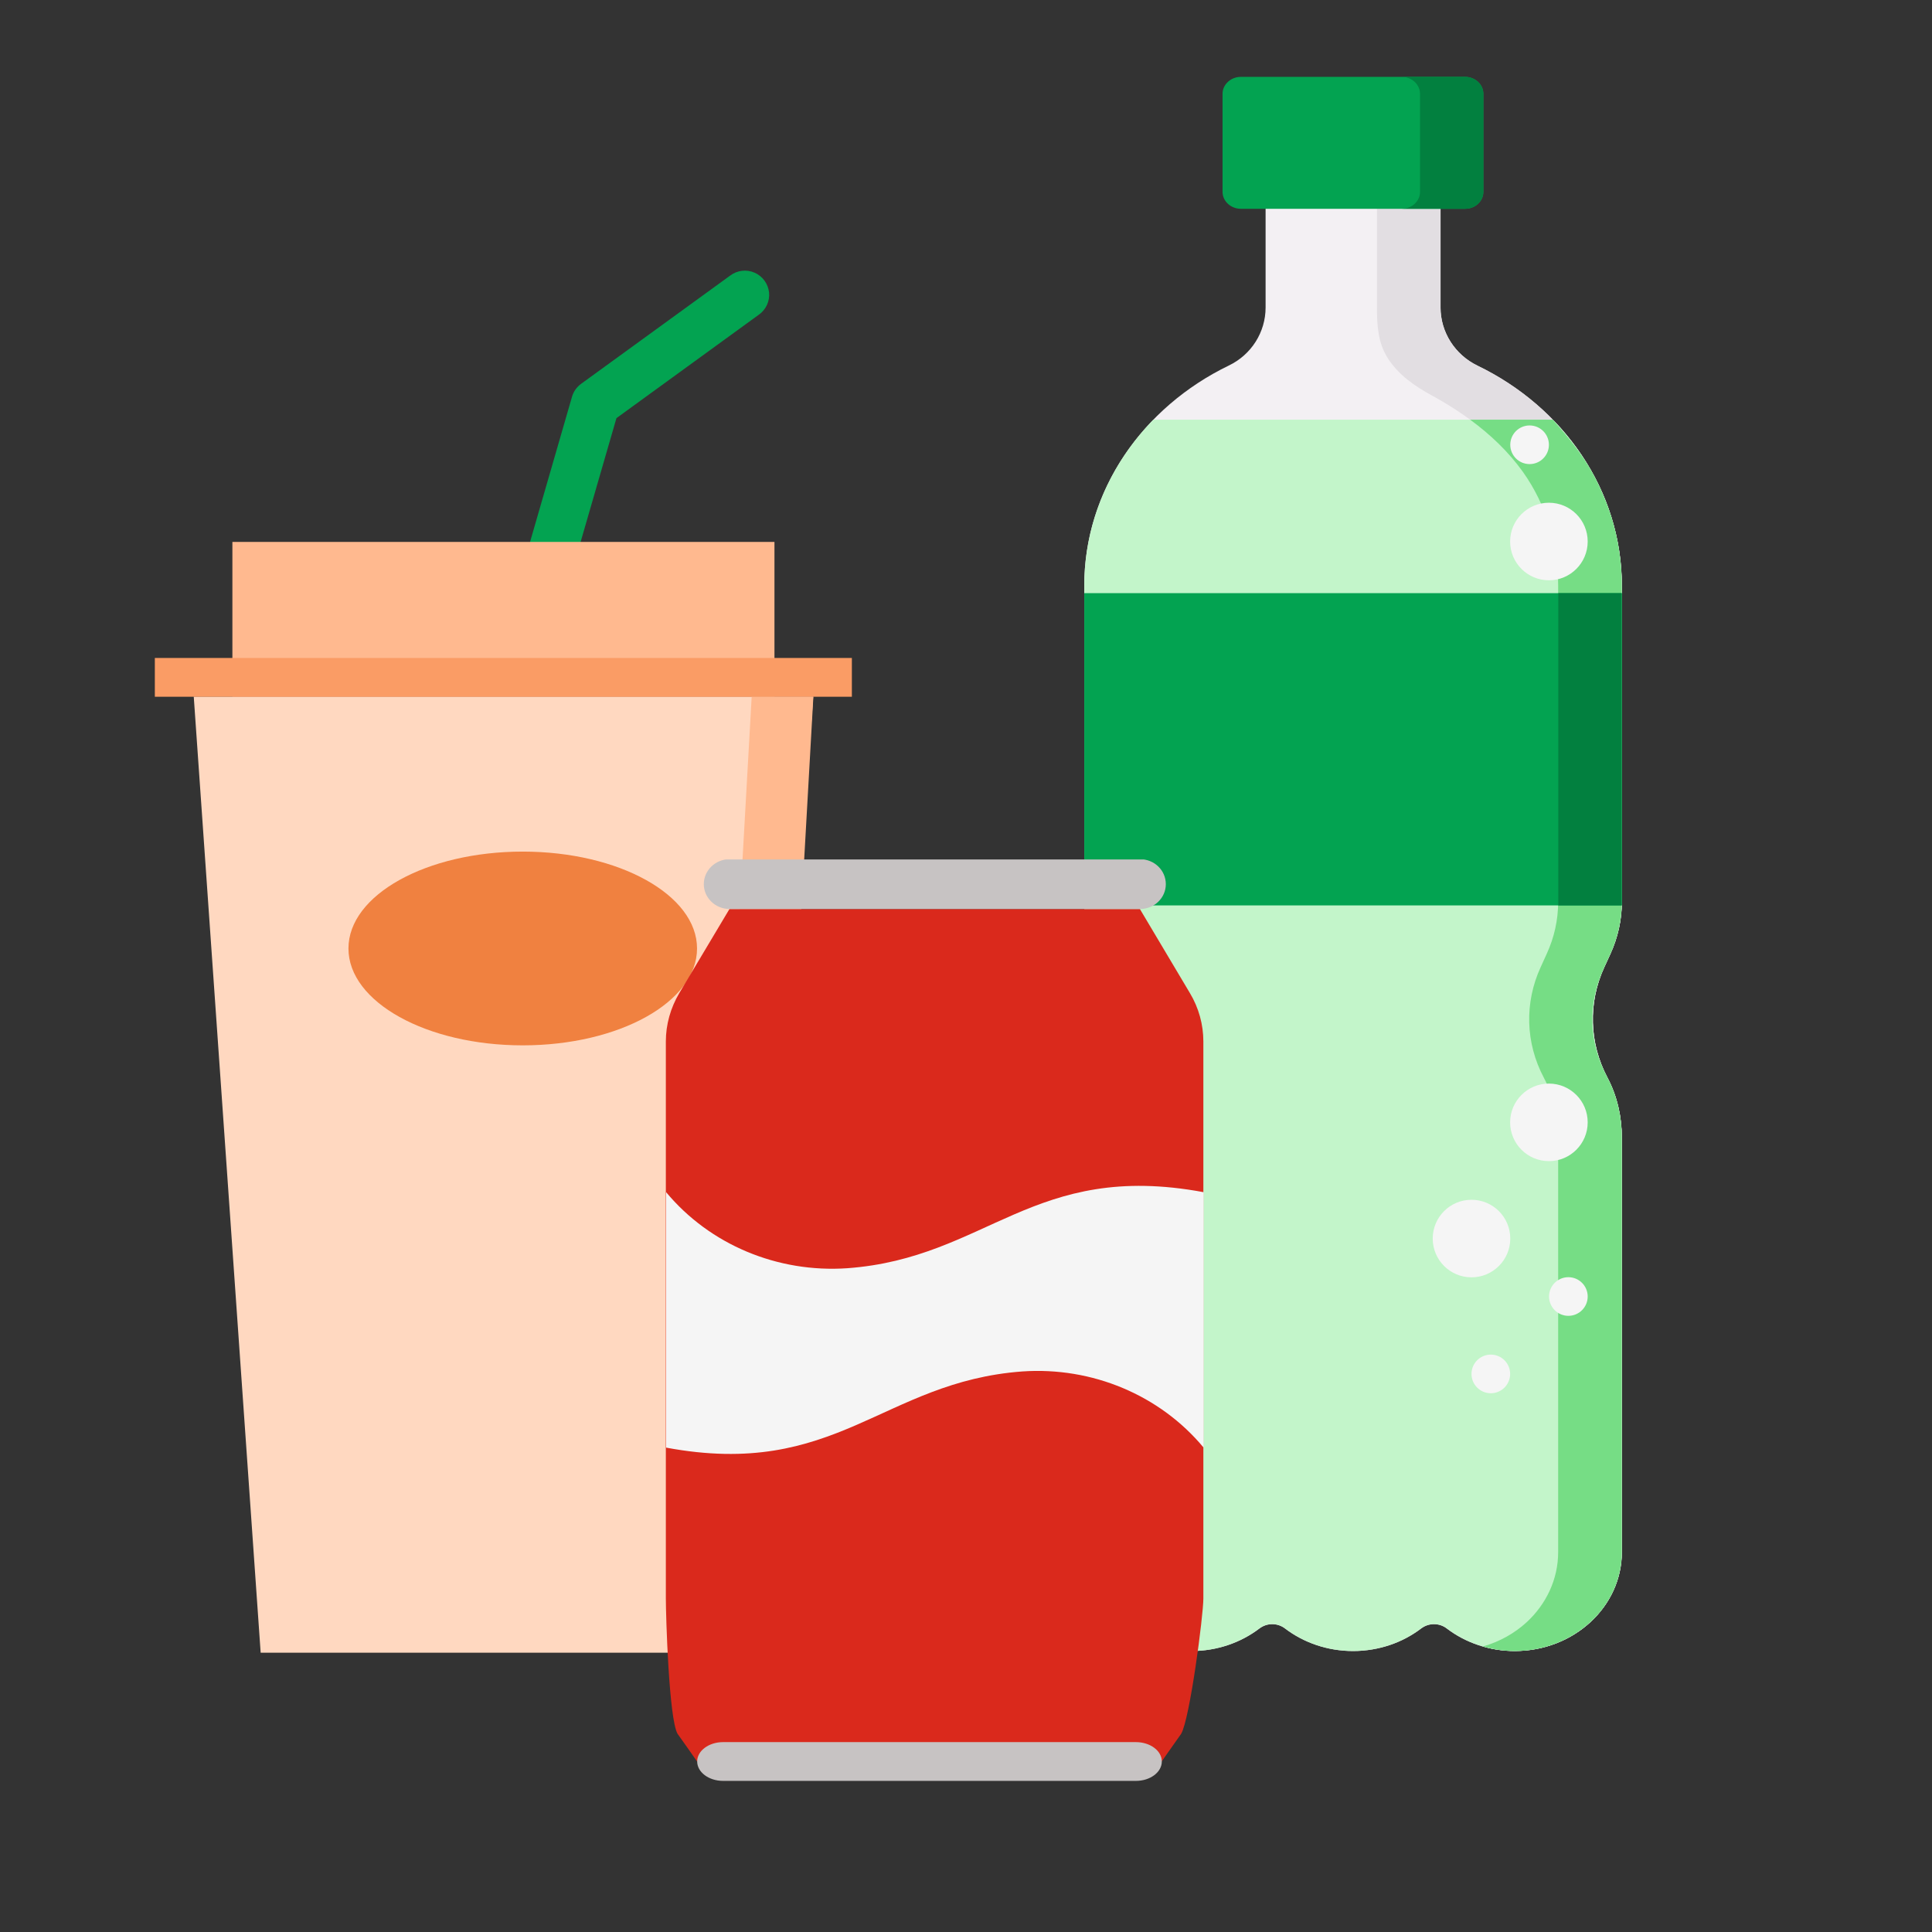 <?xml version="1.0" encoding="utf-8"?>
<svg xmlns="http://www.w3.org/2000/svg" fill="none" height="100%" overflow="visible" preserveAspectRatio="none" style="display: block;" viewBox="0 0 14 14" width="100%">
<rect x="0" y="0" width="14" height="14" fill="#333333" stroke="none"/>
<g id="Group 46283">
<g id="48X48">
<g id="Group 4644609">
<g id="Group 4644607">
<g clip-path="url(#clip0_0_14554)" id="Capa_1">
<path d="M11.67 6.913C11.724 6.794 11.753 6.665 11.753 6.536V4.246C11.753 3.552 11.328 2.95 10.706 2.65C10.544 2.571 10.439 2.408 10.439 2.228V1.372H9.171V2.228C9.171 2.408 9.067 2.571 8.904 2.649C8.282 2.95 7.857 3.552 7.857 4.246V6.536C7.857 6.665 7.886 6.794 7.941 6.913L7.98 6.999C8.099 7.258 8.098 7.553 7.964 7.806C7.894 7.938 7.857 8.083 7.857 8.23V11.247C7.857 11.643 8.205 11.964 8.633 11.964C8.82 11.964 8.992 11.903 9.126 11.801C9.181 11.759 9.257 11.759 9.312 11.801C9.446 11.903 9.618 11.964 9.805 11.964C9.992 11.964 10.164 11.903 10.298 11.801C10.353 11.759 10.43 11.759 10.484 11.801C10.618 11.903 10.79 11.964 10.977 11.964C11.406 11.964 11.753 11.643 11.753 11.247V8.245C11.753 8.095 11.72 7.945 11.649 7.81C11.516 7.559 11.507 7.267 11.625 7.01L11.67 6.913V6.913Z" fill="#F3F0F3" id="Vector"/>
<path d="M11.625 7.009C11.507 7.266 11.515 7.558 11.648 7.809C11.719 7.944 11.752 8.094 11.752 8.244V11.247C11.752 11.445 11.665 11.624 11.525 11.754C11.384 11.884 11.19 11.964 10.976 11.964C10.896 11.964 10.819 11.953 10.746 11.931C10.867 11.896 10.976 11.835 11.064 11.754C11.204 11.624 11.291 11.445 11.291 11.247V8.244C11.291 8.094 11.258 7.944 11.187 7.809C11.054 7.558 11.046 7.266 11.164 7.009L11.208 6.912C11.263 6.793 11.291 6.665 11.291 6.536V4.245C11.291 3.95 11.207 3.662 11.035 3.421C10.867 3.184 10.63 3.005 10.378 2.867C10.25 2.797 10.135 2.718 10.056 2.595C9.985 2.483 9.978 2.357 9.978 2.228V1.512H10.438V2.227C10.438 2.408 10.543 2.57 10.706 2.649C11.328 2.949 11.752 3.551 11.752 4.245V6.536C11.752 6.665 11.724 6.793 11.669 6.912L11.625 7.009Z" fill="#E2DEE2" id="Vector_2"/>
<path d="M11.625 7.009C11.507 7.266 11.515 7.558 11.648 7.809C11.72 7.944 11.752 8.094 11.752 8.244V11.247C11.752 11.444 11.666 11.624 11.525 11.753C11.385 11.883 11.191 11.963 10.977 11.963C10.79 11.963 10.618 11.902 10.484 11.8C10.43 11.758 10.352 11.758 10.298 11.8C10.231 11.851 10.155 11.892 10.072 11.92C9.988 11.948 9.899 11.964 9.805 11.964C9.618 11.964 9.446 11.902 9.312 11.8C9.258 11.758 9.181 11.758 9.126 11.8C8.992 11.902 8.82 11.964 8.633 11.964C8.205 11.963 7.857 11.642 7.857 11.247V8.229C7.857 8.082 7.894 7.937 7.964 7.805C8.098 7.552 8.099 7.257 7.98 6.998L7.94 6.912C7.886 6.793 7.857 6.665 7.857 6.535V4.245C7.857 3.782 8.047 3.359 8.358 3.041H11.252C11.563 3.36 11.752 3.782 11.752 4.245V6.535C11.752 6.665 11.724 6.793 11.669 6.912L11.625 7.009H11.625Z" fill="#C3F5CA" id="Vector_3"/>
<path d="M11.625 7.009C11.501 7.278 11.51 7.549 11.648 7.809C11.719 7.944 11.752 8.094 11.752 8.244V11.247C11.752 11.358 11.725 11.464 11.676 11.557C11.643 11.62 11.601 11.678 11.551 11.729C11.535 11.745 11.516 11.762 11.498 11.777C11.36 11.893 11.177 11.964 10.976 11.964C10.916 11.964 10.855 11.957 10.796 11.944C10.78 11.94 10.764 11.936 10.748 11.932C10.748 11.932 10.747 11.931 10.746 11.931C10.868 11.896 10.976 11.835 11.064 11.754C11.204 11.624 11.291 11.445 11.291 11.247V8.244C11.291 8.094 11.258 7.944 11.187 7.809C11.054 7.558 11.046 7.266 11.164 7.009L11.208 6.912C11.263 6.793 11.291 6.665 11.291 6.535V4.245C11.291 3.95 11.208 3.662 11.036 3.42C10.931 3.273 10.799 3.148 10.653 3.041H11.252C11.254 3.042 11.255 3.044 11.257 3.046C11.366 3.171 11.467 3.292 11.547 3.44C11.604 3.546 11.654 3.668 11.688 3.784C11.731 3.934 11.752 4.089 11.752 4.245V6.536C11.752 6.64 11.733 6.745 11.697 6.844C11.677 6.9 11.649 6.954 11.625 7.009Z" fill="#76DD85" id="Vector_4"/>
<path d="M10.749 1.39C10.749 1.458 10.69 1.513 10.616 1.513H8.992C8.919 1.513 8.859 1.458 8.859 1.39V0.68C8.859 0.612 8.919 0.557 8.992 0.557H10.616C10.69 0.557 10.749 0.612 10.749 0.68V1.39V1.39Z" fill="#03A351" id="Vector_5"/>
<path d="M10.749 0.68V1.391C10.749 1.458 10.69 1.513 10.617 1.513H10.157C10.23 1.513 10.29 1.458 10.29 1.391V0.68C10.29 0.612 10.23 0.557 10.157 0.557H10.617C10.69 0.557 10.749 0.612 10.749 0.68H10.749Z" fill="#02803F" id="Vector_6"/>
<path d="M7.857 4.298H11.753V6.561H7.857V4.298Z" fill="#03A351" id="Vector_7"/>
<path d="M11.292 4.298H11.752V6.561H11.292V4.298Z" fill="#02803F" id="Vector_8"/>
<circle cx="10.663" cy="8.975" fill="#F5F5F5" id="Ellipse 2659" r="0.281"/>
<circle cx="11.224" cy="8.133" fill="#F5F5F5" id="Ellipse 2662" r="0.281"/>
<circle cx="11.224" cy="3.924" fill="#F5F5F5" id="Ellipse 2663" r="0.281"/>
<circle cx="11.365" cy="9.395" fill="#F5F5F5" id="Ellipse 2660" r="0.14"/>
<circle cx="11.084" cy="3.223" fill="#F5F5F5" id="Ellipse 2664" r="0.14"/>
<circle cx="10.803" cy="9.956" fill="#F5F5F5" id="Ellipse 2661" r="0.14"/>
</g>
</g>
<g id="Group 4644606">
<g clip-path="url(#clip1_0_14554)" id="Layer_1">
<path d="M3.825 4.792C3.77 4.792 3.718 4.766 3.684 4.722C3.651 4.677 3.64 4.62 3.656 4.567L4.145 2.875C4.156 2.837 4.179 2.805 4.21 2.782L5.291 1.997C5.341 1.959 5.409 1.95 5.468 1.976C5.526 2.001 5.566 2.056 5.573 2.12C5.579 2.183 5.55 2.245 5.498 2.281L4.467 3.03L3.994 4.664C3.973 4.74 3.904 4.792 3.825 4.792L3.825 4.792Z" fill="#03A351" id="Vector_9"/>
<path d="M5.402 12.064H1.895L1.404 5.048H5.893L5.402 12.064Z" fill="#FFD8C0" id="Vector_10"/>
<path d="M5.447 5.048L5.052 12.064H5.498L5.894 5.048H5.447Z" fill="#FFB98F" id="Vector_11"/>
<g id="Vector_12">
</g>
<path d="M1.684 3.927H5.612V5.049H1.684V3.927Z" fill="#FFB98F" id="Vector_13"/>
<ellipse cx="3.788" cy="6.873" fill="#F08140" id="Ellipse 2667" rx="1.263" ry="0.702"/>
<path d="M1.122 4.768H6.173V5.049H1.122V4.768Z" fill="#FA9C65" id="Vector_14"/>
</g>
</g>
<g id="Group 4644608">
<g clip-path="url(#clip2_0_14554)" id="Layer_1_2">
<path d="M8.418 12.764L8.559 12.564C8.622 12.457 8.72 11.706 8.72 11.583V7.547C8.72 7.425 8.687 7.304 8.623 7.197L8.26 6.587H5.286L4.922 7.197C4.859 7.304 4.825 7.424 4.825 7.547V11.583C4.825 11.706 4.847 12.457 4.91 12.564L4.981 12.664L5.051 12.764H8.418Z" fill="#DA291C" id="Vector_15"/>
<g id="Group">
<path d="M8.261 6.587H5.287C5.184 6.587 5.1 6.506 5.1 6.407C5.1 6.307 5.184 6.226 5.287 6.226H8.261C8.365 6.226 8.448 6.307 8.448 6.407C8.448 6.506 8.365 6.587 8.261 6.587V6.587Z" fill="#C7C3C3" id="Vector_16"/>
<path d="M4.827 10.49C6.06 10.72 6.395 10.013 7.408 9.938C7.914 9.903 8.405 10.109 8.722 10.49V8.639C7.488 8.409 7.153 9.116 6.14 9.19C5.634 9.225 5.143 9.019 4.827 8.639V10.49Z" fill="#F5F5F5" id="Vector_17"/>
<path d="M8.231 12.905H5.24C5.136 12.905 5.052 12.842 5.052 12.764C5.052 12.687 5.136 12.624 5.24 12.624H8.231C8.335 12.624 8.419 12.687 8.419 12.764C8.419 12.842 8.335 12.905 8.231 12.905Z" fill="#C7C3C3" id="Vector_18"/>
</g>
</g>
</g>
</g>
</g>
</g>
<defs>
<clipPath id="clip0_0_14554">
<rect fill="white" height="11.408" transform="translate(7.857 0.557)" width="3.895"/>
</clipPath>
<clipPath id="clip1_0_14554">
<rect fill="white" height="10.295" transform="translate(1.122 1.681)" width="5.286"/>
</clipPath>
<clipPath id="clip2_0_14554">
<rect fill="white" height="6.678" transform="translate(4.825 6.228)" width="3.895"/>
</clipPath>
</defs>
</svg>